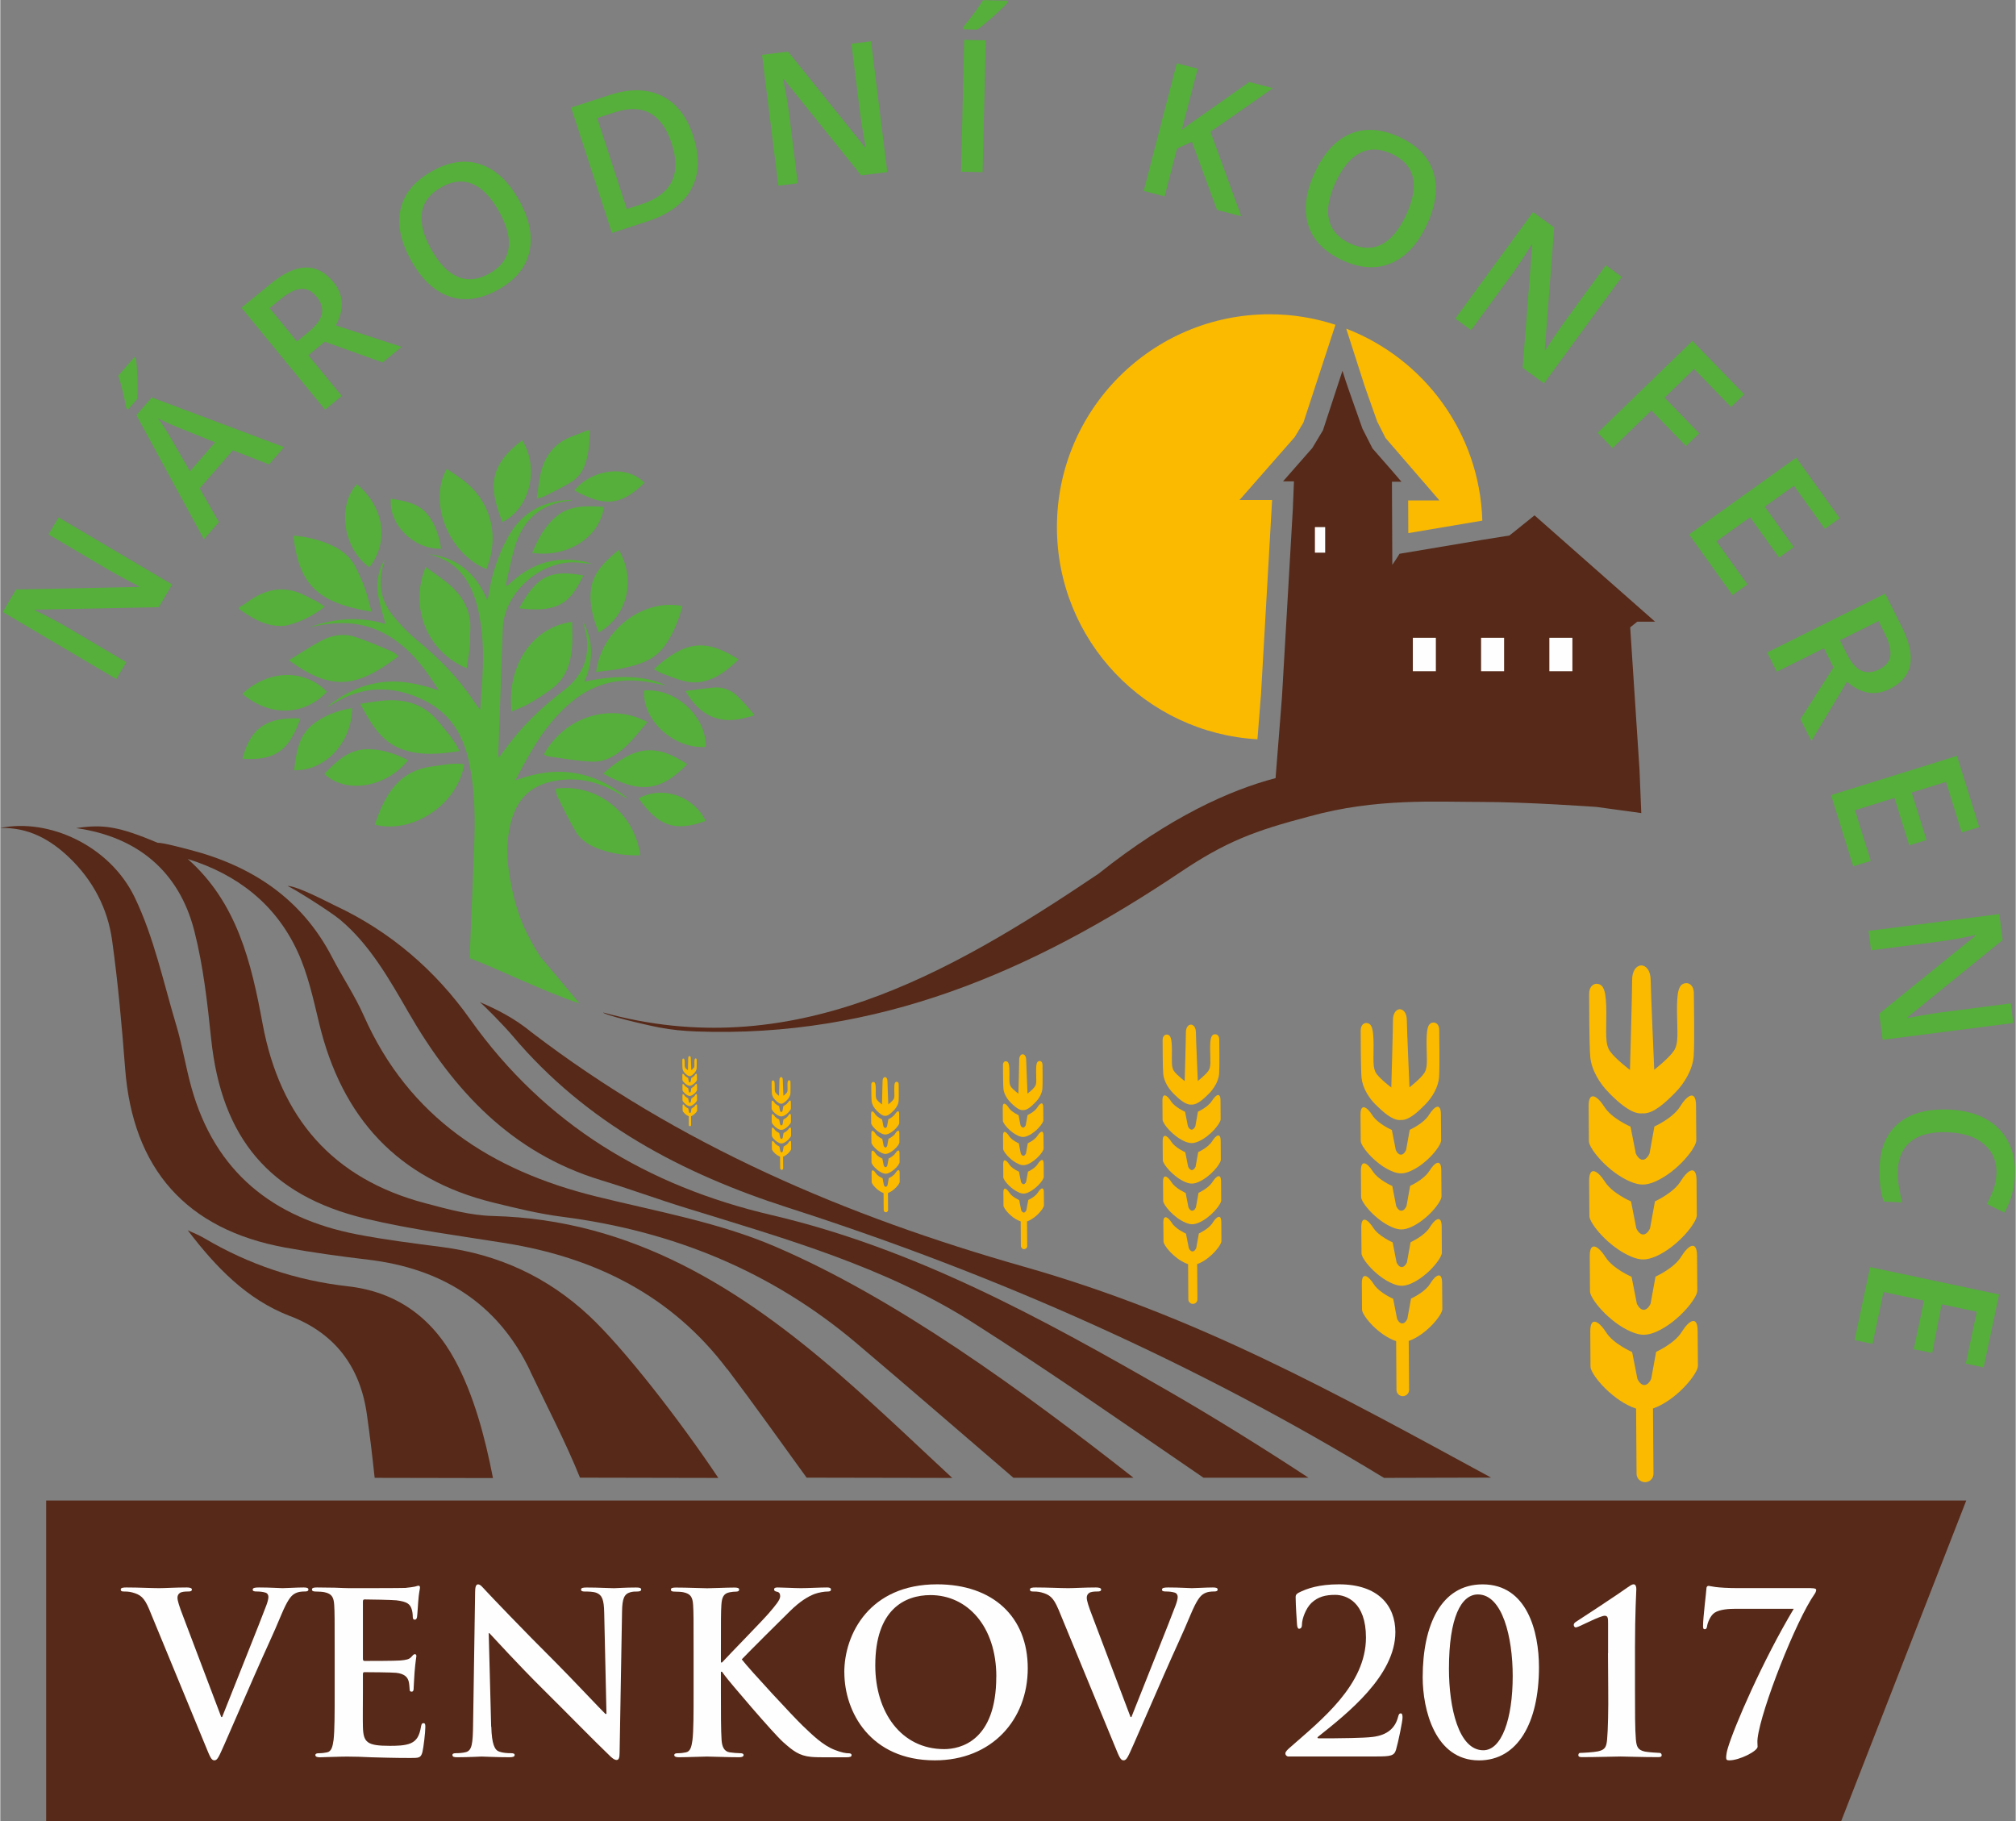 <svg width="500" height="451.7" clip-rule="evenodd" fill-rule="evenodd" image-rendering="optimizeQuality" shape-rendering="geometricPrecision" text-rendering="geometricPrecision" version="1.1" viewBox="0 0 5e4 45183" xmlns="http://www.w3.org/2000/svg"><rect x="0" y="0" width="5e4" height="45183" fill="#808080" stroke="none"/><g transform="matrix(1.147 0 0 1.147 -20891 -11024)"><g fill="#fbba00" fill-rule="nonzero"><path d="m49141 37374c-115 188-414 322-414 322l-79 436s-41 101-111 102c-71 1-112-100-112-100l-85-434s-301-129-419-316c-119-187-261-271-258-14l4 567c1 116 309 499 668 653 25 11 48 19 70 25l7 1056c1 76 62 136 137 136 77-1 137-62 136-139l-8-1055c22-8 44-17 68-27 357-160 660-546 659-663l-5-567c-2-258-142-171-259 17zm-9-1218c-116 188-415 321-415 321l-79 437s-41 101-112 101c-70 1-112-101-112-101l-85-434s-301-129-419-315c-120-186-260-271-259-13l5 567c0 116 308 498 668 652 84 36 152 49 206 48 55-1 123-15 205-51 357-160 659-547 659-663l-4-566c-2-259-142-172-259 17zm-9-1221c-116 189-415 323-415 323l-79 436s-40 102-110 102c-70 1-113-100-113-100l-85-435s-301-129-420-315c-118-186-260-272-258-13l4 566c1 117 309 498 669 653 83 37 151 49 206 49 55-1 122-15 205-51 357-160 659-546 659-663l-5-567c-2-258-142-171-258 17zm-9-1210c-116 187-415 321-415 321l-79 436s-40 102-111 102c-70 1-112-101-112-101l-85-434s-301-130-420-315c-118-187-260-272-258-13l5 566c1 117 309 499 669 653 83 36 151 49 206 48 55 0 122-13 205-51 358-159 660-546 659-663l-5-567c-2-257-142-170-259 18zm-1144-216c159 158 349 327 513 326 8 0 14-1 20-2 7 1 13 1 21 1 164-1 351-174 508-333 158-159 285-383 301-589s5-887 4-1022c0-135-83-164-119-164-135 1-157 148-155 471 2 324 33 505-55 629-86 124-315 302-315 302s-56-1286-57-1450c-1-161-75-236-149-240-1-1-2-1-3-1h-3v1c-74 5-146 82-145 242 1 164-36 1451-36 1451s-231-174-320-297-61-305-63-628c-3-324-28-470-163-470-35 1-117 32-116 166 1 135 0 817 19 1021 20 206 150 429 310 585z"/><path d="m54581 38418c-154 251-553 430-553 430l-106 582s-54 136-149 136c-94 1-150-134-150-134l-114-580s-402-173-560-422c-159-249-349-362-345-18l5 758c1 155 413 665 893 871 34 13 64 25 93 34l10 1411c1 101 83 181 184 181 102-1 183-83 182-184l-11-1410c30-11 59-21 92-36 477-213 881-729 880-885l-6-757c-2-344-189-228-345 23zm-12-1627c-155 252-554 430-554 430l-106 582s-54 136-149 136c-93 1-149-134-149-134l-114-580s-402-172-560-421c-160-249-348-362-345-18l6 757c1 155 412 666 892 871 112 48 203 66 275 65 74-1 164-20 274-68 477-214 881-731 880-886l-6-755c-3-345-190-229-345 22zm-12-1630c-155 252-554 432-554 432l-106 581s-54 135-148 136-150-134-150-134l-114-581s-401-172-561-421c-158-248-348-363-345-17l6 756c2 156 413 665 893 871 111 49 202 67 276 66 73-1 163-21 274-69 478-214 881-730 880-886l-6-757c-3-344-190-229-345 23zm-12-1616c-155 251-554 429-554 429l-105 582s-54 137-148 137c-94 1-150-136-150-136l-114-580s-402-172-561-421c-158-250-347-363-345-19l6 757c2 156 412 667 893 871 112 48 202 66 275 65 74 0 163-19 274-68 478-213 881-730 881-886l-6-757c-3-344-190-227-345 24zm-1528-288c213 211 466 436 685 435 11 0 20-1 28-2 9 1 17 1 28 1 220-1 469-232 679-445 211-213 381-512 403-788 21-275 6-1184 4-1364-1-181-111-220-158-220-180 1-210 198-206 630 2 432 44 675-73 840-115 166-420 403-420 403s-75-1717-77-1937c-2-213-100-315-199-320h-8c-99 6-196 109-194 322 2 220-47 1939-47 1939s-308-233-427-397c-119-163-82-406-84-839-4-432-37-628-217-627-47 2-156 42-155 223 1 179 0 1090 25 1363 26 276 200 573 415 782z"/><path d="m44437 36055c-83 136-299 233-299 233l-57 315s-29 73-80 74c-51 0-81-73-81-73l-61-313s-217-94-303-228c-86-135-188-195-187-10l4 409c1 84 223 360 482 470 18 8 34 15 50 19l5 762c0 54 45 98 99 98 55 0 99-45 98-99l-6-762c16-5 32-11 49-19 258-115 476-394 476-478l-3-409c-1-186-102-123-187 12zm-7-879c-84 136-299 233-299 233l-57 314s-29 73-80 73c-51 1-81-72-81-72l-61-313s-217-93-303-228c-86-134-188-196-186-10l3 410c0 83 222 360 482 470 61 26 109 36 149 35s88-11 148-37c258-116 476-395 476-478l-3-409c-1-186-102-123-187 12zm-6-881c-84 136-300 233-300 233l-57 315s-29 73-79 74c-51 0-82-72-82-72l-62-314s-217-93-302-228c-86-134-188-195-187-9l3 409c1 84 223 359 482 471 60 26 109 35 149 35s88-11 148-37c258-116 476-394 476-479l-3-409c-2-186-103-123-186 12zm-6-873c-84 135-300 232-300 232l-56 314s-29 73-80 74-81-73-81-73l-62-313s-217-94-303-227c-86-135-188-197-186-11l3 409c1 84 223 360 483 471 60 25 109 35 149 35s88-11 148-37c258-115 476-394 476-478l-3-409c-1-185-103-123-186 13zm-826-156c115 114 252 235 370 235 6 0 11-1 15-1 5 1 9 1 15 1 119-1 253-126 367-241 113-115 206-276 217-426 12-149 4-640 3-737 0-98-60-118-86-118-97 1-114 107-111 340 2 234 24 365-40 454-62 89-227 217-227 217s-41-928-41-1047c-1-115-54-170-108-172h-4c-53 3-106 59-105 174 1 118-26 1047-26 1047s-166-126-230-214c-64-89-44-220-46-453-2-234-19-339-117-339-25 1-84 23-84 120 1 96 0 589 14 737 15 148 108 309 224 422z"/><path d="m40656 35402c-58 95-208 162-208 162l-41 220s-20 52-56 52c-35 0-57-52-57-52l-42-218s-152-65-212-159-132-136-130-7l2 286c0 58 156 251 337 328 12 5 23 9 35 13l4 531c1 39 32 69 69 69 38 0 70-31 68-69l-4-531c11-4 22-8 35-13 179-80 332-276 331-334l-2-285c-1-129-71-86-130 9zm-5-613c-58 94-209 162-209 162l-40 220s-20 51-56 51c-35 0-56-51-56-51l-43-219s-151-65-211-158c-60-94-131-137-130-7l2 285c0 59 156 251 337 329 41 18 76 25 103 24 28 0 62-7 103-26 180-81 333-276 332-333l-2-286c-1-130-71-86-130 9zm-5-615c-58 96-208 163-208 163l-40 220s-20 50-55 51c-36 0-57-50-57-50l-43-219s-151-65-211-159-131-137-130-7l2 285c1 59 155 251 337 329 42 18 77 25 104 24 28 0 62-7 104-25 179-81 332-276 331-334l-3-285c-1-129-71-86-130 9zm-4-609c-59 95-209 162-209 162l-40 219s-20 52-56 52-57-51-57-51l-42-218s-151-65-212-159c-59-94-131-137-130-7l2 285c1 59 156 252 337 329 42 18 76 24 104 24s62-8 103-26c181-80 332-276 332-334l-2-285c-1-129-72-86-130 9zm-576-108c81 79 176 164 258 164 4 0 8-1 11-2 3 1 7 1 11 1 83 0 177-87 256-168 79-80 144-193 152-297s3-447 2-514c-1-69-42-83-60-83-69 0-80 74-78 237 1 163 17 254-27 316-43 63-159 153-159 153s-29-648-29-731c-1-81-37-119-75-121h-3c-37 3-74 42-73 122 1 83-18 730-18 730s-116-88-161-149c-44-63-31-154-32-316-1-163-14-236-82-236-18 0-59 15-58 84 1 68 0 411 10 514 10 104 76 216 156 295z"/><path d="m37576 34979c-40 66-145 112-145 112l-27 153s-14 35-39 35-39-35-39-35l-30-151s-106-45-147-110c-42-65-91-94-90-5l2 199c0 40 108 174 233 227 9 4 17 7 24 9l3 369c0 26 22 47 48 47s47-22 47-48l-3-369c8-3 15-5 24-9 125-56 230-191 230-232l-1-198c-1-90-49-60-90 6zm-3-425c-41 65-145 112-145 112l-28 153s-15 35-39 35-39-35-39-35l-30-151s-105-45-146-110c-42-66-91-95-90-5l1 198c0 41 108 174 234 228 29 12 53 17 72 17 20 0 43-5 72-18 125-56 230-191 230-231l-2-198c-1-90-49-60-90 6zm-3-426c-40 65-145 112-145 112l-28 152s-14 36-38 36c-25 0-39-36-39-36l-30-151s-105-45-146-111c-42-65-91-95-90-5l1 198c0 41 108 174 233 228 29 13 53 17 72 17s42-5 71-18c125-56 231-191 230-231l-1-198c-1-90-50-59-90 6zm-3-423c-41 66-145 113-145 113l-28 152s-14 36-39 36-40-35-40-35l-29-151s-105-46-147-110c-41-66-91-95-90-5l1 198c0 41 108 174 234 228 30 13 53 17 72 17s43-5 72-17c125-56 230-191 230-232l-2-198c-1-90-49-59-90 6zm-399-75c56 55 122 114 179 114 3 0 5 0 7-1 2 1 5 1 7 1 57 0 123-61 178-117 55-55 100-134 105-206 6-72 2-310 1-357 0-47-29-57-41-57-47 0-55 52-54 164 1 114 12 177-19 220-30 43-110 105-110 105s-19-449-19-506c-1-56-27-82-52-84h-2c-26 1-51 29-51 84 0 57-13 507-13 507s-80-60-112-103c-31-43-22-107-22-220-1-113-10-164-56-163-13 0-41 10-41 58 0 47 0 284 7 357 7 72 52 149 108 204z"/><path d="m35257 34329c-28 45-99 77-99 77l-19 105s-10 24-27 24-26-24-26-24l-21-104s-72-32-101-76c-29-45-62-65-62-4l1 136c0 28 74 119 161 156 5 2 11 4 16 7l2 253c0 18 15 33 33 33s32-15 32-34l-2-252c5-2 10-4 16-6 85-38 158-132 158-160l-1-136c-1-62-34-41-62 4zm-2-292c-28 45-100 78-100 78l-19 105s-10 24-26 24c-17 1-27-24-27-24l-21-104s-72-31-100-76c-29-45-63-65-62-3l1 136c0 29 74 120 160 157 21 8 37 12 50 11 13 0 29-3 49-12 86-39 158-131 158-158l-1-136c0-62-34-42-62 4zm-3-292c-28 45-99 77-99 77l-19 105s-10 24-26 24c-17 1-27-23-27-23l-21-104s-72-32-100-76c-29-45-63-66-62-4l1 137c0 28 74 119 160 156 21 9 36 12 49 11 13 0 29-4 49-11 85-39 158-132 158-160l-1-137c-1-62-34-41-62 5zm-2-290c-28 45-99 77-99 77l-19 105s-10 25-26 25c-17 0-27-25-27-25l-20-104s-72-31-101-76c-28-45-62-65-62-3l1 135c0 29 74 120 161 156 20 9 36 12 49 11 13 0 29-3 49-11 86-38 158-132 158-159l-1-136c0-62-34-40-62 5zm-274-52c39 38 84 79 124 78h10c39 0 84-42 122-80 38-37 68-92 72-142 4-49 1-212 1-245 0-32-20-40-28-40-33 1-38 36-37 114 0 78 8 121-13 151s-75 72-75 72-14-308-14-348c0-39-18-57-36-57h-1c-18 1-35 19-35 58s-9 348-9 348-55-42-77-71c-21-30-15-73-16-150 0-78-6-113-38-113-9 0-29 7-29 40 0 32 0 195 5 245 5 49 36 102 74 139z"/><path d="m33240 33526c-21 34-75 58-75 58l-14 80s-8 18-21 18-20-18-20-18l-16-79s-55-23-76-57c-22-34-47-49-47-2l1 103c0 21 56 90 121 118 4 1 8 3 12 5l1 192c0 14 11 24 25 24 13 0 24-11 24-25l-1-191c4-1 8-3 12-5 65-29 120-99 120-120l-1-102c0-47-26-31-47 3zm-2-221c-21 35-75 59-75 59l-15 79s-7 18-20 18c-13 1-21-18-21-18l-16-78s-55-24-76-58c-22-34-47-49-47-3l1 103c0 21 56 90 121 118 15 7 28 9 37 9 10 0 22-3 37-10 65-29 120-100 120-120l-1-103c0-47-26-31-47 3zm-2-221c-21 35-75 59-75 59l-14 79s-7 18-20 18c-13 1-20-18-20-18l-16-78s-55-24-76-58c-22-33-48-49-47-2l1 103c0 21 56 90 121 118 15 7 27 9 37 9s22-3 37-9c65-29 120-100 120-121l-1-103c0-47-26-31-47 3zm-1-220c-21 35-75 59-75 59l-14 79s-7 18-20 19c-13 0-21-19-21-19l-15-78s-55-24-77-57c-21-34-47-49-47-3l1 103c0 21 56 90 121 118 15 7 28 9 37 9 10 0 22-3 37-9 65-29 120-100 120-120l-1-103c0-47-26-31-47 3zm-208-39c29 29 64 60 94 60 1 0 2 0 4-1 1 1 2 1 4 1 30 0 64-32 92-61s52-69 54-107c3-37 1-161 1-185 0-25-15-30-21-30-25 1-29 27-29 86 1 59 6 92-10 114-16 23-57 55-57 55s-11-233-11-263c0-29-13-43-27-43h-1c-14 1-27 15-27 43 0 30-7 264-7 264s-42-32-58-53c-16-23-11-56-12-115 0-59-5-85-29-85-7 0-22 5-22 30s0 148 4 185c4 38 28 78 56 106z"/></g><g fill="#55af3a"><g fill-rule="nonzero"><path d="m21931 22251-291 492-2670 53-8 13 114 56c217 107 412 212 585 313l1277 754-215 365-2456-1450 288-487 2658-55 6-10c-27-13-123-64-290-152-165-89-294-160-385-214l-1287-759 217-368 2456 1450z"/><path d="m22859 19179-761-308c-52-19-132-53-238-101-107-47-185-83-232-107 97 131 196 285 295 460l392 682 545-627zm1168 476-785-305-716 823 415 730-323 371-1461-2684 333-383 2861 1074-325 374zm-3051-1185-37-32c-20-116-47-240-79-373-33-133-64-242-95-329l350-402 31 27c16 103 27 247 33 430 6 184 5 333-4 448l-199 230z"/><path d="m24631 16995 250-205c168-138 264-269 288-393s-14-248-115-370c-102-125-216-181-342-168s-271 86-435 221l-238 195 591 721zm245 299 723 881-361 296-1808-2205 623-511c285-234 539-353 763-359s425 99 601 314c225 275 243 587 53 938l1423 465-410 337-1251-448z"/><path d="m27532 15000c170 307 361 506 573 596s440 68 683-67c242-134 382-314 418-539 36-226-31-494-204-804-170-306-360-504-569-594-210-91-436-69-678 66-244 136-385 317-422 544s29 494 199 800zm1904-1055c225 406 298 778 220 1116s-303 610-676 816c-376 209-727 257-1053 146-326-112-603-374-831-785-228-412-302-784-221-1118 80-333 309-604 686-812 371-206 719-252 1046-140s603 371 829 779z"/><path d="m32736 12716c-211-649-621-875-1228-677l-384 125 640 1968 316-103c653-213 871-650 656-1313zm463-167c146 448 133 831-39 1148-171 318-491 553-958 705l-759 247-883-2712 839-273c432-140 805-134 1121 21s542 442 679 864z"/><path d="m37400 13333-567 71-1672-2082-16 2 25 125c48 238 84 456 109 655l183 1471-420 52-352-2830 561-70 1667 2071 12-1c-6-29-25-137-56-322-31-186-53-331-66-435l-185-1483 424-53 352 2830z"/><path d="m39040 10244 1-49c76-89 155-189 236-299 82-110 146-204 193-282l532 13-1 41c-70 78-173 178-310 300-138 122-253 217-347 284zm-46 3080 68-2851 466 11-68 2851z"/><path d="m45054 14288-523-136-544-1475-322 148-268 1033-452-117 715-2761 451 117-341 1318c162-119 323-233 481-341l975-689 513 133c-629 442-1079 756-1350 942l664 1826z"/><path d="m47096 13550c-148 319-196 590-144 814s204 396 456 513 479 124 683 21c203-103 380-316 530-638 148-317 196-587 146-810s-201-393-452-510c-254-118-483-125-688-22-206 104-382 315-530 631zm1973 919c-196 421-453 700-773 835-319 135-671 113-1057-66-391-182-636-437-737-766-102-329-53-707 146-1134s457-705 773-836c317-131 671-105 1061 76 385 179 628 434 729 763 102 330 55 706-142 1128z"/><path d="m51603 17903-462-337 208-2662-12-9-67 108c-128 206-251 390-369 551l-875 1197-342-250 1682-2303 457 334-204 2651 10 7c15-26 75-117 180-273s188-277 250-362l881-1207 345 252z"/><polygon points="54211 18211 54959 18983 54675 19258 53926 18487 53086 19302 52764 18970 54812 16984 55932 18139 55649 18414 54850 17590"/><polygon points="57058 19509 57998 20819 57678 21049 57010 20117 56378 20569 57005 21443 56688 21670 56061 20797 55334 21318 56002 22250 55680 22481 54741 21170"/><path d="m58004 23459 144 290c97 194 204 317 319 368 116 52 244 42 387-29 145-72 224-171 240-296 16-126-23-283-118-473l-138-276zm-346 172-1020 508-208-417 2552-1272 360 721c164 329 224 604 180 824-45 220-191 392-440 516-318 158-627 106-926-157l-770 1284-236-475 714-1119-205-412z"/><polygon points="60535 25959 61015 27499 60638 27616 60298 26521 59556 26752 59876 27778 59503 27894 59183 26868 58329 27134 58670 28230 58291 28347 57812 26807"/><path d="m58927 32101-73-567 2076-1681-3-16-125 26c-237 49-456 87-654 112l-1471 189-54-420 2828-364 72 561-2064 1676 1 11c30-6 137-25 322-57 186-32 331-54 435-68l1482-191 54 424-2828 364z"/><path d="m61389 35016c13-268-71-483-253-646s-440-253-773-270c-350-18-617 42-804 181s-288 347-302 626c-6 121 0 239 19 353 18 115 43 234 74 357l-400-20c-73-228-102-483-88-766 21-417 163-731 427-941 264-211 632-304 1102-280 296 15 553 82 769 202s378 285 486 497c108 211 155 455 140 731-14 291-89 557-224 798l-379-187c50-94 95-193 136-299 39-105 63-217 68-336z"/><polygon points="61446 37607 61112 39185 60726 39103 60964 37981 60204 37820 6e4 38872 59600 38791 59823 37740 58946 37554 58709 38676 58321 38594 58656 37016"/></g><path d="m30913 18920c-105 41-210 84-315 122-442 159-654 494-723 940-21 128-36 256-58 411 64-16 106-19 140-36 212-110 434-208 633-340 229-153 306-407 345-667 22-142 20-286 29-429h-51z"/><path d="m23374 22779c235 167 476 323 770 361 90 11 188 16 275-5 293-72 558-206 813-403-64-43-113-81-166-111-81-44-167-80-249-124-454-240-870-151-1265 140-57 42-118 77-178 115v26z"/><path d="m34518 25063c-121-134-233-278-365-401-143-134-323-200-523-180-194 19-388 48-595 74 309 547 750 731 1312 575 56-16 114-28 170-43v-25z"/><path d="m28373 30338c521 190 1621 729 2367 974-209-255-838-999-848-1009-401-636-540-1062-653-1686-74-407-88-816 18-1221 149-563 485-842 1062-913 496-61 936 75 1347 338 37 24 76 45 120 59-335-276-707-475-1141-548-436-74-855-3-1290 155 281-539 556-1050 971-1470 202-205 421-385 684-509 440-207 894-221 1359-120 70 15 139 29 237 49-397-212-1041-240-1758-84 192-444 199-878-33-1303 25 101 59 201 75 303 79 494-98 893-487 1188-492 373-928 797-1289 1298-35 48-70 95-118 159-6-42-13-68-12-94 15-422 32-843 47-1265 18-482 30-964 51-1445 34-792 860-1498 1651-1414 96 10 192 22 287 26-325-103-654-124-986-38-334 87-609 278-857 514-10-6-20-12-31-18 68-286 119-578 207-858 179-572 569-903 1174-965 13-1 25-4 37-6 2-1 4-5 11-13-628 12-1099 279-1396 833-203 380-336 782-401 1207-5 34-14 66-29 132-247-593-663-932-1281-1e3 715 162 986 694 1110 1342 96 502 89 1010 51 1517-11 159-22 318-35 511-64-86-112-146-154-209-333-502-753-920-1216-1301-188-155-360-335-514-523-268-326-331-703-211-1109 8-27 16-55 29-99-103 138-186 430-152 692 30 234 110 461 167 692-541-169-1099-126-1650 74 560-136 1110-150 1633 133 512 277 854 715 1172 1228-444-145-860-238-1298-167-432 69-804 262-1136 541 52-29 105-58 156-89 637-387 1281-400 1952-75 609 295 882 809 1e3 1433 110 576 113 1160 91 1744-29 749-60 1496-91 2244-2 51 0 101 0 166z"/><path d="m30582 23060c-854 112-1416 936-1311 1940 130-58 261-101 376-169 191-115 385-230 556-373 253-213 346-516 375-834 18-186 4-376 4-565z"/><path d="m28728 21920c294-730 96-1471-514-1932-110-84-229-157-344-235-408 711 37 1831 858 2167z"/><path d="m31100 24144c190-25 375-37 554-76 354-75 700-168 929-488 187-261 302-553 385-861-844-172-1751 512-1868 1425z"/><path d="m26316 27448c827 208 1800-453 1931-1309-237-35-465 19-697 49-696 90-996 580-1205 1168-10 28-18 55-30 92z"/><path d="m28146 25856c-119-253-291-438-451-633-328-403-757-508-1246-455-146 16-290 41-449 64 222 417 446 815 894 981 400 147 820 109 1251 42z"/><path d="m27414 21875c-358 865 31 1833 886 2188 25-170 55-333 72-497 11-100-1-203 6-303 30-435-161-768-483-1035-152-125-316-234-480-353z"/><path d="m26244 22841c-50-180-85-339-139-492-57-158-127-313-201-464-129-261-354-415-616-520-235-95-480-150-736-169 123 1069 527 1454 1693 1645z"/><path d="m32055 28110c-121-920-945-1567-1834-1441 15 60 20 124 46 176 129 256 251 515 398 759 120 198 320 307 537 382 274 95 556 131 854 124z"/><path d="m32211 25227c-809-427-1783-118-2242 699 29 15 56 38 86 42 321 43 641 105 964 116 317 11 569-171 785-389 144-146 270-309 407-469z"/><path d="m24455 23890c915 669 1461 609 2373-89-53-37-99-83-153-105-272-112-541-236-821-320-236-70-483-22-700 93-233 124-452 272-698 422z"/><path d="m29074 20902c595-296 804-1159 429-1770-692 526-750 977-429 1770z"/><path d="m31590 21504c-271 228-534 458-594 817-55 335 36 656 162 970 621-358 810-1141 433-1787z"/><path d="m32139 24545c-43 642 645 1271 1334 1220 12-665-660-1280-1334-1220z"/><path d="m34182 23873c-724-466-1166-392-1832 209 70 37 132 80 201 104 277 100 549 232 856 166 313-67 550-261 775-479z"/><path d="m29717 21568c772 112 1465-341 1552-995-352-19-712-43-1007 190-258 204-413 491-545 805z"/><path d="m25822 24924c-329 58-626 167-870 372-296 249-339 614-382 973 664 22 1250-597 1252-1345z"/><path d="m31253 26343c777 427 1230 404 1818-205-690-459-1152-394-1818 205z"/><path d="m26196 21880c433-555 320-1305-270-1796-435 464-296 1395 270 1796z"/><path d="m23451 24617c588 500 1334 480 1827-44-482-499-1269-483-1827 44z"/><path d="m27034 26052c-293-148-599-251-922-236-379 19-642 272-889 532 459 440 1335 300 1811-296z"/><path d="m30629 20216c651 354 996 344 1518-164-374-387-1117-310-1518 164z"/><path d="m26661 20397c-52 554 496 1104 1086 1080-41-267-120-521-285-730-200-253-501-304-800-350z"/><path d="m23451 26020c706 49 1012-177 1252-870-713-36-1078 196-1252 870z"/><path d="m30824 22057c-724-137-1018 27-1386 710 278 31 547 48 801-47 301-112 445-381 586-663z"/><path d="m32021 26878c423 592 775 736 1449 487-265-544-938-769-1449-487z"/></g><g fill-rule="nonzero"><path d="m53467 23180 152-123h387l-1071-944-1537-1356-456 367-88 69-549 88-1827 307c-11 24-156 240-156 240l-8-1798h206l-206-240-421-481-217-427-289-818-74-216-69-218-422 1287-230 383-633 721h236l-25 608-235 4064-138 1747c-981 257-2288 839-3831 2069-3278 2207-6655 4120-10712 3e3 7 49 869 258 1213 324 264 51 534 76 803 86 3913 143 7243-1282 10466-3444 990-665 1608-896 2792-1207 1441-400 2745-312 3714-313s2495 108 2495 108l970 133-38-931-202-3089z" fill="#562918"/><g fill="#fefefe"><polygon points="52217 23405 51719 23405 51719 24128 52217 24128"/><polygon points="50740 23405 50242 23405 50242 24128 50740 24128"/><polygon points="49264 23405 48766 23405 48766 24128 49264 24128"/><polygon points="46870 21011 46648 21011 46648 21564 46870 21564"/></g><path d="m47715 17936 279 790 181 358 1167 1351h-677l3 706 1601-270c-57-1898-1261-3503-2944-4152l391 1217z" fill="#fbba00"/><path d="m45480 24664 242-4239h-705l1194-1361 188-313 693-2116c-448-146-925-227-1421-227-2542 0-4603 2061-4603 4603 0 2452 1919 4451 4337 4589l74-937z" fill="#fbba00"/><polygon points="19206 42063 60736 42063 58022 49019 19206 49019" fill="#562918"/><g fill="#fefefe"><path d="m21436 44420c-112-267-194-321-369-369-73-20-151-20-189-20-44 0-59-14-59-43 0-39 54-44 126-44 258 0 535 15 704 15 122 0 355-15 597-15 59 0 112 10 112 44s-29 43-73 43c-78 0-151 5-190 34-34 25-49 59-49 102 0 64 44 199 112 374l835 2205h19c209-534 840-2098 957-2418 24-63 44-136 44-180 0-39-19-78-63-92-58-19-131-25-194-25-43 0-83-5-83-39 0-39 44-48 136-48 243 0 447 15 510 15 83 0 311-15 457-15 63 0 102 10 102 44s-29 43-78 43-151 0-238 59c-63 43-136 126-267 437-189 457-321 719-582 1316-311 709-539 1238-646 1481-126 282-155 359-223 359-63 0-92-68-185-297l-1224-2967z"/><path d="m25446 45353c0-738 0-874-10-1029-10-165-49-243-209-277-39-9-122-15-189-15-54 0-83-10-83-44s34-44 107-44c131 0 272 5 393 5 126 5 238 10 306 10 155 0 1122 0 1214-5 93-10 170-20 209-29 24-5 53-19 78-19 24 0 29 19 29 44 0 34-24 92-39 316-5 48-15 262-25 320-5 24-15 54-48 54-34 0-44-24-44-68 0-34-5-116-29-175-34-87-83-146-325-175-83-10-593-19-690-19-24 0-34 14-34 48v1228c0 34 5 54 34 54 107 0 665 0 777-10 117-10 189-24 233-73 34-39 53-63 78-63 19 0 34 10 34 38 0 29-19 107-39 355-5 97-19 291-19 326 0 38 0 92-44 92-34 0-43-19-43-43-5-48-5-112-20-175-24-97-92-170-272-190-92-10-573-14-690-14-24 0-29 19-29 48v384c0 165-5 612 0 753 10 335 87 408 582 408 126 0 330 0 457-58 126-58 185-160 218-360 10-53 19-72 54-72 39 0 39 38 39 87 0 112-39 442-63 539-34 127-78 127-262 127-364 0-631-10-840-15-209-10-359-15-505-15-54 0-160 0-277 5-112 0-238 10-335 10-63 0-97-15-97-49 0-24 20-39 78-39 73 0 131-10 175-19 97-19 121-126 141-267 24-204 24-588 24-1035z"/><path d="m28834 46955c10 379 73 505 170 539 83 29 175 34 252 34 54 0 83 10 83 39 0 39-43 49-112 49-316 0-510-15-602-15-44 0-272 15-525 15-63 0-107-5-107-49 0-29 29-39 78-39 63 0 150-5 218-24 126-39 146-180 151-602l44-2860c0-97 15-165 63-165 53 0 97 63 180 150 58 64 796 840 1505 1544 330 331 986 1029 1069 1107h24l-49-2180c-5-297-48-389-165-437-73-29-190-29-258-29-58 0-78-14-78-44 0-38 53-43 126-43 252 0 485 15 587 15 53 0 238-15 476-15 63 0 112 5 112 43 0 30-29 44-88 44-49 0-88 0-146 15-136 39-175 141-180 413l-53 3064c0 107-20 151-64 151-53 0-112-53-165-107-306-291-927-928-1432-1427-530-525-1068-1117-1156-1209h-14l53 2025z"/><path d="m33800 45566h24c165-180 874-903 1015-1068 136-160 243-282 243-364 0-54-19-88-68-97-44-10-63-20-63-49 0-34 24-44 78-44 102 0 369 15 500 15 150 0 417-15 568-15 49 0 83 10 83 44s-24 44-73 44c-68 0-189 19-282 53-151 59-316 161-525 365-150 146-883 874-1049 1049 175 228 1127 1253 1316 1433 214 204 432 422 695 525 146 58 243 73 301 73 34 0 63 9 63 39 0 34-24 48-116 48h-423c-145 0-233 0-335-9-263-25-393-132-602-316-214-189-1171-1311-1273-1452l-53-73h-24v442c0 447 0 831 15 1039 10 136 53 243 175 262 68 10 175 19 238 19 39 0 63 15 63 39 0 34-39 48-92 48-272 0-578-15-699-15-112 0-418 15-612 15-63 0-97-15-97-48 0-24 19-39 78-39 73 0 131-10 175-19 97-19 121-126 141-267 24-204 24-588 24-1035v-854c0-738 0-874-10-1029-10-165-49-243-209-277-39-9-122-14-189-14-54 0-83-10-83-44s34-44 107-44c257 0 563 15 680 15 116 0 422-15 587-15 68 0 102 10 102 44s-29 44-68 44c-49 0-78 5-136 14-131 25-170 107-180 277-10 156-10 291-10 1029v214z"/><path d="m39757 45872c0-1088-627-1763-1423-1763-559 0-1195 311-1195 1520 0 1010 558 1811 1490 1811 340 0 1127-165 1127-1568zm-3288-93c0-830 549-1903 2006-1903 1209 0 1962 704 1962 1816s-777 1991-2010 1991c-1393 0-1957-1044-1957-1904z"/><path d="m41101 44420c-112-267-194-321-369-369-73-20-151-20-190-20-43 0-58-14-58-43 0-39 53-44 126-44 258 0 534 15 705 15 121 0 354-15 597-15 58 0 112 10 112 44s-29 43-73 43c-78 0-151 5-189 34-34 25-49 59-49 102 0 64 44 199 112 374l835 2205h19c209-534 840-2098 957-2418 24-63 44-136 44-180 0-39-20-78-63-92-59-19-132-25-194-25-43 0-83-5-83-39 0-39 43-48 136-48 242 0 447 15 509 15 83 0 311-15 457-15 64 0 102 10 102 44s-29 43-78 43-151 0-238 59c-63 43-136 126-267 437-190 457-321 719-582 1316-311 709-540 1238-647 1481-126 282-155 359-223 359-63 0-92-68-185-297l-1223-2967z"/><path d="m46077 47601c-34 0-68-29-68-68s49-83 97-126c680-597 1646-1355 1646-2380 0-767-423-923-665-923-209 0-370 39-515 175-117 112-204 340-204 466 0 48-15 92-64 92-24 0-39-34-43-92-5-43-30-447-30-588 0-43 5-63 59-97 189-97 452-184 879-184 854 0 1219 466 1219 1034 0 942-1044 1763-1671 2262-24 20-14 34 10 34h330c83 0 655-5 835-29 335-39 495-204 554-432 14-58 29-78 58-78 34 0 39 44 39 93 0 77-92 529-141 694-39 131-116 145-423 145h-1903z"/><path d="m50174 44095c-364 0-627 500-627 1607 0 840 209 1763 743 1763 393 0 636-665 636-1607 0-840-223-1763-753-1763zm24 3589c-957 0-1219-1107-1219-1797 0-1131 398-2010 1296-2010 962 0 1219 1020 1219 1792 0 1204-461 2015-1297 2015z"/><path d="m52989 45367v-636c0-117 0-175-73-175-92 0-457 189-563 233-25 10-49 19-69 19-14 0-38-24-38-53s24-54 48-68c19-10 951-622 1122-748 43-29 87-63 126-63 44 0 58 53 58 101 0 39-29 520-29 1263v898c0 466 0 879 19 1093 15 155 39 228 194 262 73 15 282 29 320 29 19 0 44 14 44 49 0 34-24 43-78 43-369 0-679-14-811-14-112 0-520 14-831 14-53 0-82-9-82-43s19-49 39-49c53 0 301-14 388-34 156-34 180-102 195-257 19-214 29-627 24-1093l-5-772z"/><path d="m57373 43959c93 0 117 15 117 39 0 29-20 68-34 87-404 574-1160 2501-1233 3122-10 83 0 117 0 180 0 97-393 296-612 296-53 0-68-14-68-58 0-48 10-121 34-199 136-466 757-1899 1428-3021h-1258c-136 0-340 10-457 87-87 59-150 214-160 292-5 39-19 63-49 63-34 0-38-24-38-73 0-180 72-748 72-797 0-48 19-68 49-68 29 0 141 49 656 49h1554z"/></g><g fill="#562918"><path d="m24482 38074c973 374 1516 1100 1660 2121 72 508 117 893 169 1378l2559 5c-177-911-421-1811-825-2556-502-925-1271-1475-2317-1592-1113-125-2144-473-3105-1041-112-67-236-114-355-170 605 792 1269 1492 2213 1856z"/><path d="m50460 41569c-3396-1844-6361-3498-10114-4565-3838-1091-7452-2628-10644-5069-360-296-748-496-1122-652 66 38 538 522 717 734 1588 1882 3663 2976 5961 3715 4539 1459 8817 3364 12884 5842l2318-6z"/><path d="m44236 41570h2272c-1022-671-2101-1339-3064-1893-2717-1561-5458-3065-8553-3788-2673-626-4898-1952-6518-4237-750-1057-1727-1899-2920-2456-145-68-813-424-1027-424 148 64 920 549 1137 730 637 530 1065 1286 1477 2e3 979 1699 2232 3044 4166 3633 622 189 1233 415 1854 606 2132 660 4295 1268 6196 2478 1687 1073 3328 2220 4980 3350z"/><path d="m33939 39220c598 792 1132 1546 1715 2349l3149 6c-815-758-1564-1476-2402-2207-2168-1889-4520-3382-7531-3458-489-12-981-148-1459-275-2012-528-3147-1851-3524-3882-243-1316-548-2618-1620-3565 1071 333 1901 976 2375 2e3 224 484 341 1025 467 1549 488 2040 1698 3374 3760 3881 496 122 995 245 1500 309 2384 306 4522 1176 6363 2734 1161 983 2241 1921 3395 2911h2597c-2425-1904-5158-3890-7749-5e3-1225-527-2578-763-3884-1087-2258-560-4039-1705-5015-3906-193-436-464-837-684-1262-658-1271-1737-1981-3087-2329-85-22-590-158-684-148-852-358-1181-405-1767-319 1319 186 2227 930 2557 2226 194 760 282 1553 364 2337 223 2129 1254 3382 3339 3883 992 237 2010 367 3019 529 1945 312 3601 1132 4807 2732z"/><path d="m29678 39272c359 756 760 1518 1074 2297l2992 6c-833-1248-2047-2809-2792-3504-905-845-1965-1331-3187-1490-615-80-1231-156-1839-274-1812-351-3067-1348-3577-3171-125-447-197-910-330-1354-279-930-482-1902-900-2767-541-1118-1855-1713-2906-1496 601-19 1078 242 1495 642 511 491 828 1096 924 1786 128 920 211 1848 282 2775 166 2169 1322 3480 3464 3871 594 109 1194 190 1794 262 1596 190 2811 946 3508 2416z"/></g></g></g></svg>
